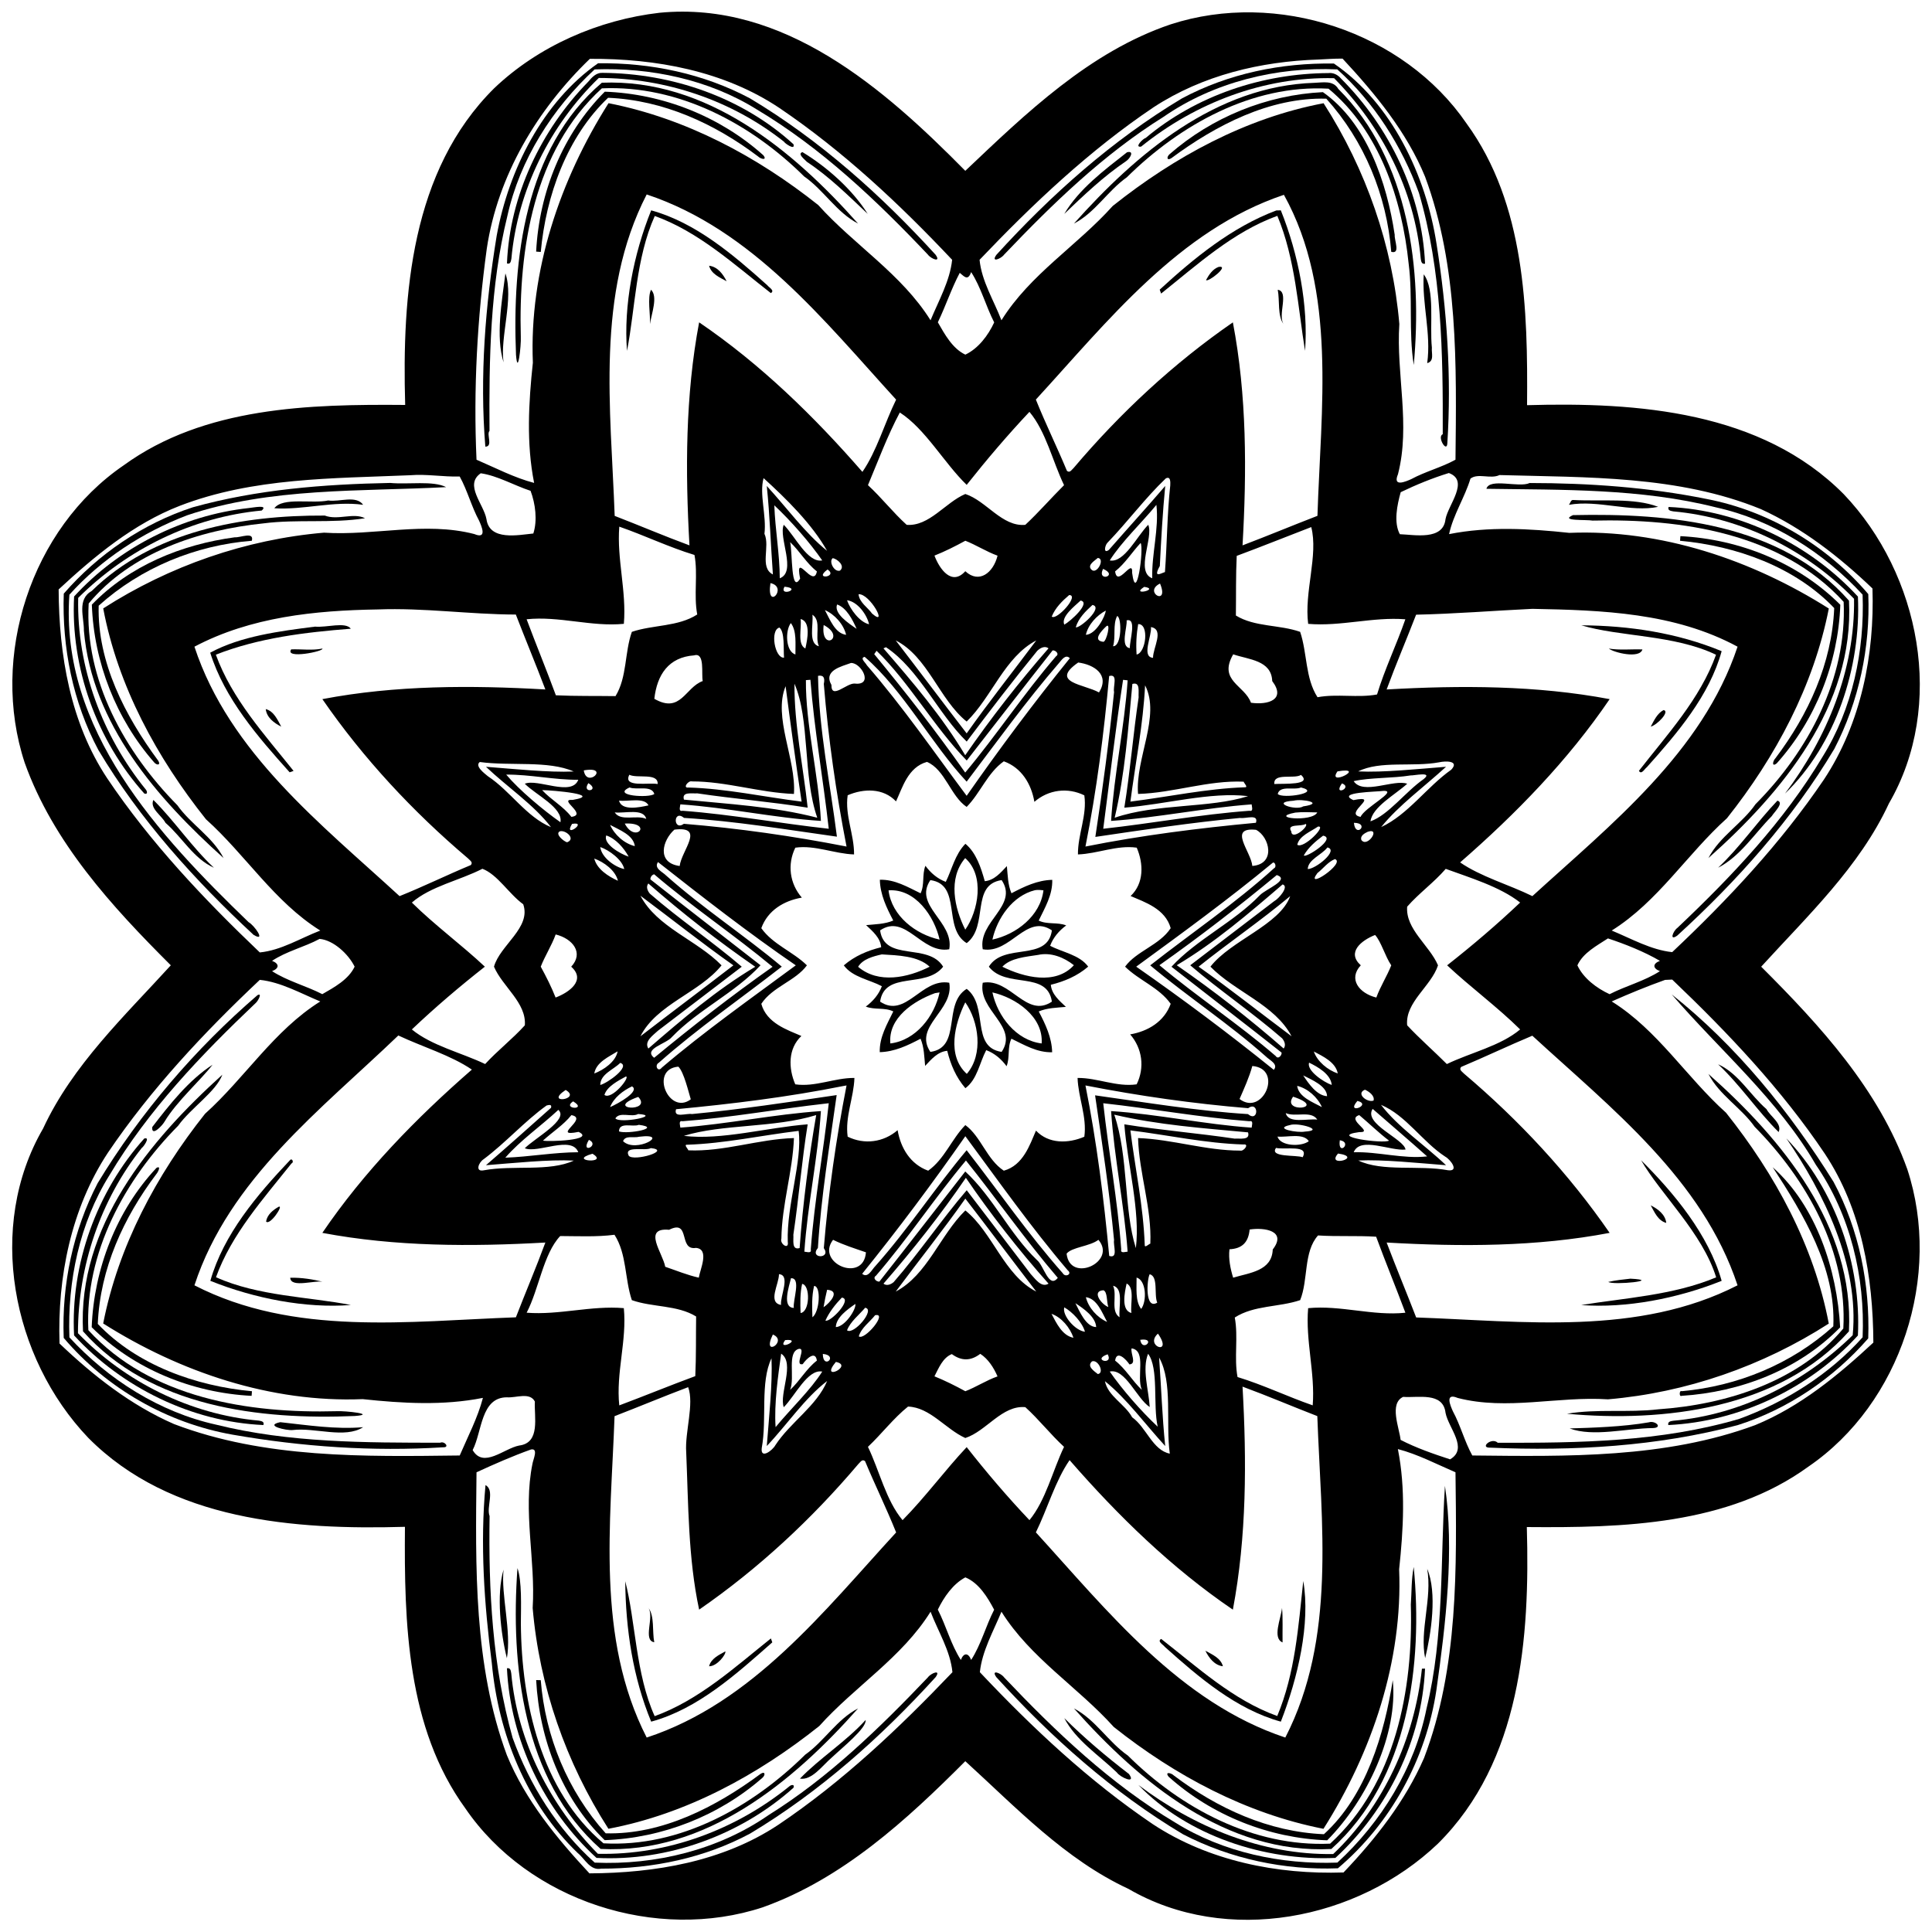 <?xml version="1.0" encoding="UTF-8" ?>
<!DOCTYPE svg PUBLIC "-//W3C//DTD SVG 1.1//EN" "http://www.w3.org/Graphics/SVG/1.1/DTD/svg11.dtd">
<svg width="995pt" height="995pt" viewBox="0 0 995 995" version="1.1" xmlns="http://www.w3.org/2000/svg">
<path fill="#000000" opacity="1.00" d=" M 339.70 6.57 C 403.71 0.40 455.33 45.58 497.14 87.98 C 528.26 58.46 561.10 26.68 602.85 12.56 C 657.44 -5.20 722.85 16.16 755.34 63.67 C 785.50 105.18 786.87 159.26 786.45 208.67 C 843.36 207.04 907.10 211.72 949.52 254.48 C 988.94 295.78 1002.14 363.36 972.80 413.81 C 957.67 446.49 930.65 471.91 907.03 497.86 C 937.41 528.16 967.63 561.15 982.28 602.17 C 1000.30 656.93 979.07 722.71 931.33 755.34 C 889.82 785.50 835.74 786.87 786.33 786.45 C 787.96 843.36 783.28 907.10 740.52 949.52 C 699.22 988.94 631.64 1002.14 581.19 972.80 C 548.51 957.67 523.09 930.65 497.14 907.03 C 466.84 937.41 433.85 967.63 392.83 982.28 C 338.07 1000.30 272.29 979.07 239.66 931.33 C 209.50 889.82 208.13 835.74 208.55 786.33 C 151.64 787.96 87.90 783.28 45.48 740.52 C 6.06 699.22 -7.14 631.64 22.20 581.19 C 37.33 548.51 64.35 523.09 87.97 497.14 C 57.59 466.84 27.37 433.85 12.72 392.83 C -5.30 338.07 15.93 272.29 63.67 239.66 C 105.18 209.50 159.26 208.13 208.67 208.55 C 207.04 151.64 211.72 87.90 254.48 45.48 C 277.40 23.63 308.36 10.19 339.70 6.57 M 303.78 30.30 C 276.73 56.37 256.35 90.35 250.71 127.98 C 245.78 163.95 243.77 200.53 245.41 236.76 C 255.03 240.89 264.84 246.04 275.08 248.71 C 271.02 228.29 272.24 207.37 274.43 186.80 C 272.51 139.62 288.35 92.69 313.40 53.14 C 353.25 60.97 389.78 80.49 421.40 105.60 C 439.90 126.17 464.32 141.09 479.24 164.95 C 483.42 154.83 489.23 144.66 490.36 133.80 C 463.29 105.08 434.18 77.80 401.40 55.61 C 372.75 36.47 337.75 30.13 303.78 30.30 M 679.02 30.66 C 649.26 31.61 619.32 38.77 594.19 55.19 C 561.11 77.40 531.91 105.04 504.49 133.80 C 505.55 144.80 511.83 154.70 515.75 164.95 C 530.52 141.26 554.76 126.49 573.07 106.07 C 604.81 80.80 641.53 60.75 681.66 53.16 C 703.52 87.21 717.22 126.51 720.67 166.86 C 718.98 192.66 726.52 218.79 719.97 244.24 C 717.06 251.11 724.09 247.96 726.78 246.77 C 734.09 242.81 742.44 240.72 749.59 236.75 C 750.10 188.11 751.12 137.41 733.95 91.06 C 724.46 67.94 708.28 48.30 691.44 30.20 C 687.29 30.12 683.16 30.49 679.02 30.66 M 333.05 100.14 C 306.68 151.37 314.59 210.45 316.57 265.69 C 329.42 270.66 342.13 276.09 355.08 280.87 C 352.92 242.70 352.93 203.74 360.06 166.01 C 391.57 187.43 419.18 214.34 444.15 243.02 C 451.52 232.37 455.59 217.87 461.51 205.81 C 424.68 165.46 387.50 118.24 333.05 100.14 M 661.23 100.33 C 607.06 118.53 570.25 165.74 533.48 205.78 C 538.45 218.17 544.35 230.16 549.48 242.48 C 550.97 243.78 551.92 241.90 552.95 241.00 C 576.92 212.69 604.43 187.08 634.94 166.02 C 642.16 203.72 642.10 242.70 639.92 280.87 C 652.85 275.96 665.61 270.64 678.50 265.66 C 680.23 210.73 688.67 149.75 661.23 100.33 M 494.28 140.52 C 489.94 148.72 487.04 157.63 483.00 165.99 C 486.47 172.03 490.49 179.50 497.16 182.64 C 503.85 179.50 508.95 172.69 512.02 166.04 C 507.70 157.60 505.26 148.00 500.15 140.12 C 498.42 145.20 496.24 141.97 494.28 140.52 M 463.41 212.44 C 457.01 224.48 452.27 237.33 447.01 249.86 C 454.01 256.29 459.93 263.96 466.95 270.30 C 478.59 271.18 486.82 258.81 497.15 254.41 C 507.98 257.93 516.10 271.41 528.04 270.30 C 534.95 263.85 541.28 256.55 548.00 249.86 C 542.05 237.51 538.71 222.28 530.17 212.11 C 518.89 224.08 508.08 236.81 497.85 249.71 C 486.25 238.50 476.58 220.88 463.41 212.44 M 247.59 243.74 C 238.95 249.66 249.13 259.64 250.53 267.35 C 252.09 278.71 266.99 275.51 274.67 274.76 C 276.85 268.02 275.74 259.39 273.25 252.78 C 264.71 249.98 256.27 245.00 247.59 243.74 M 746.17 243.61 C 737.68 246.23 729.29 249.67 721.38 253.48 C 719.54 260.01 717.66 269.08 720.93 275.12 C 728.50 275.39 743.28 278.47 744.45 267.36 C 745.84 259.96 756.91 247.56 746.17 243.61 M 211.22 244.75 C 171.40 246.44 130.28 245.94 92.53 260.52 C 68.74 269.77 48.69 286.41 30.20 303.56 C 30.37 337.36 36.21 372.18 55.19 400.81 C 77.40 433.89 105.04 463.09 133.80 490.51 C 144.80 489.45 154.70 483.17 164.95 479.25 C 141.26 464.48 126.49 440.24 106.07 421.93 C 80.80 390.19 60.75 353.47 53.16 313.34 C 87.21 291.48 126.51 277.78 166.86 274.33 C 192.66 276.02 218.79 268.47 244.24 275.03 C 251.11 277.93 247.96 270.91 246.77 268.22 C 242.81 260.90 240.72 252.56 236.75 245.41 C 228.23 245.65 219.76 244.05 211.22 244.75 M 772.25 244.66 C 767.62 246.88 761.22 243.49 757.30 246.49 C 754.34 256.28 748.43 265.08 746.29 275.08 C 766.71 271.02 787.63 272.24 808.20 274.43 C 855.38 272.51 902.31 288.35 941.86 313.40 C 934.03 353.25 914.51 389.78 889.40 421.40 C 868.83 439.90 853.91 464.32 830.05 479.24 C 840.17 483.42 850.34 489.23 861.20 490.36 C 889.92 463.29 917.20 434.18 939.39 401.40 C 958.43 372.58 965.47 337.08 964.34 303.07 C 947.32 286.79 928.39 272.00 906.82 262.18 C 864.25 244.80 817.37 245.94 772.25 244.66 M 393.25 246.24 C 390.96 254.47 394.84 265.60 393.70 274.92 C 396.75 281.47 390.98 292.25 398.05 295.86 C 396.94 280.66 396.47 265.45 394.90 250.28 C 405.09 261.35 414.72 274.66 425.95 283.68 C 418.24 269.92 404.73 256.67 393.25 246.24 M 600.38 246.40 C 589.67 256.61 580.69 268.81 570.35 279.52 C 569.03 280.83 568.10 285.46 571.10 283.19 C 580.71 272.19 590.64 261.29 600.10 250.28 C 598.77 264.01 598.01 277.75 597.32 291.50 C 593.70 298.07 597.92 295.19 599.96 294.62 C 601.07 279.76 601.07 264.85 602.69 250.02 C 602.76 248.36 602.95 245.05 600.38 246.40 M 398.78 260.24 C 399.22 272.80 401.54 285.24 401.59 297.82 C 410.45 294.46 400.82 276.84 403.64 270.27 C 409.42 276.03 415.97 290.04 423.46 288.63 C 417.08 279.40 407.39 268.32 398.78 260.24 M 595.56 260.01 C 587.80 269.47 577.56 279.07 571.54 288.63 C 579.02 290.04 585.58 276.03 591.36 270.27 C 594.18 276.84 584.55 294.46 593.41 297.82 C 593.07 285.18 596.96 272.34 595.56 260.01 M 318.94 271.23 C 317.62 287.97 322.73 304.48 321.29 321.28 C 304.50 322.91 287.98 317.16 271.21 318.93 C 276.11 332.02 281.46 345.01 286.28 358.08 C 296.48 358.57 306.83 358.36 317.00 358.51 C 322.99 348.75 321.63 336.09 325.41 325.41 C 336.41 321.69 349.13 322.86 359.08 316.47 C 357.19 306.36 359.53 295.73 357.66 285.81 C 344.46 281.80 331.97 275.75 318.94 271.23 M 675.31 271.45 C 662.51 276.36 649.73 281.53 636.92 286.28 C 636.42 296.48 636.63 306.83 636.49 317.00 C 646.24 322.99 658.90 321.63 669.59 325.41 C 673.30 336.41 672.14 349.13 678.53 359.08 C 688.64 357.19 699.27 359.53 709.19 357.66 C 713.20 344.46 719.25 331.97 723.77 318.94 C 707.03 317.62 690.51 322.73 673.72 321.29 C 671.59 304.95 679.04 285.90 675.31 271.45 M 497.16 278.49 C 491.99 281.31 486.74 283.97 481.26 286.14 C 483.91 293.21 490.23 301.92 497.14 294.18 C 504.23 300.78 511.55 295.02 513.75 286.18 C 508.01 284.11 502.73 280.66 497.16 278.49 M 406.93 279.20 C 408.19 284.61 407.22 306.22 412.07 297.99 C 409.08 283.15 419.00 303.55 420.70 294.27 C 415.26 290.04 411.88 283.84 406.93 279.20 M 587.43 279.64 C 582.97 284.40 579.49 290.15 574.30 294.27 C 575.47 302.97 583.57 286.87 583.05 295.01 C 585.27 311.69 589.20 282.31 587.43 279.64 M 428.90 287.44 C 426.69 288.97 429.52 294.81 432.60 293.88 C 435.49 291.45 431.20 287.86 428.90 287.44 M 565.38 287.34 C 563.83 288.79 559.88 290.88 561.99 293.26 C 564.74 296.39 569.38 287.68 565.38 287.34 M 426.20 293.29 C 418.55 298.91 431.98 297.23 426.20 293.29 M 568.08 292.98 C 564.74 299.99 576.34 296.54 568.08 292.98 M 396.79 300.31 C 394.53 315.19 406.20 302.33 396.79 300.31 M 597.43 300.53 C 588.46 304.94 602.45 312.60 597.43 300.53 M 404.02 302.16 C 401.00 307.62 413.47 303.07 404.02 302.16 M 589.30 302.24 C 581.74 307.08 597.77 303.51 589.30 302.24 M 442.16 306.04 C 442.62 310.34 446.80 312.73 449.15 316.01 C 457.66 323.40 447.93 305.48 442.16 306.04 M 550.64 306.45 C 547.03 309.52 543.45 313.07 541.66 317.54 C 544.16 319.73 556.10 306.51 550.64 306.45 M 436.23 309.14 C 437.83 313.79 442.80 320.48 447.57 321.50 C 446.56 316.66 441.64 309.79 436.23 309.14 M 556.52 309.29 C 553.36 312.26 546.29 317.62 548.12 321.70 C 551.29 320.00 562.00 310.31 556.52 309.29 M 431.12 311.31 C 429.26 315.94 437.20 321.14 441.16 323.85 C 439.18 319.27 435.93 312.96 431.12 311.31 M 562.63 311.56 C 559.10 314.79 555.42 318.34 554.03 323.06 C 556.09 323.76 568.55 312.74 562.63 311.56 M 194.51 313.87 C 162.29 314.38 129.14 317.71 100.14 333.05 C 118.06 387.61 165.59 424.59 205.78 461.52 C 218.17 456.55 230.16 450.65 242.48 445.52 C 243.78 444.01 241.90 443.07 241.00 442.05 C 212.69 418.08 187.08 390.57 166.02 360.06 C 203.72 352.84 242.70 352.90 280.87 355.08 C 275.96 342.15 270.64 329.39 265.66 316.50 C 241.89 316.44 218.29 312.95 194.51 313.87 M 789.17 313.56 C 769.18 314.51 749.32 316.14 729.31 316.57 C 724.34 329.42 718.90 342.13 714.13 355.08 C 752.30 352.92 791.26 352.93 828.99 360.06 C 807.57 391.57 780.66 419.18 751.98 444.15 C 762.63 451.52 777.13 455.59 789.19 461.51 C 829.54 424.68 876.76 387.50 894.86 333.05 C 862.38 315.50 825.12 314.24 789.17 313.56 M 424.83 314.20 C 427.39 318.92 430.02 326.22 435.77 326.94 C 434.45 321.52 429.92 316.43 424.83 314.20 M 569.48 314.46 C 564.82 316.97 560.41 321.68 559.23 326.94 C 564.58 326.66 569.33 317.12 569.48 314.46 M 418.40 316.59 C 419.00 321.77 416.14 331.49 421.75 332.82 C 419.49 327.94 423.26 319.71 418.40 316.59 M 575.34 317.26 C 573.03 321.58 574.70 327.89 573.25 332.82 C 577.86 332.90 577.74 317.78 575.34 317.26 M 412.31 318.79 C 412.99 323.34 410.42 331.79 414.77 333.99 C 415.81 329.33 417.73 320.16 412.31 318.79 M 580.22 319.51 C 580.64 322.92 576.78 333.18 581.90 333.79 C 581.64 330.16 585.66 318.06 580.22 319.51 M 407.29 320.88 C 404.26 324.85 404.63 335.61 409.65 337.05 C 409.58 331.73 410.41 324.97 407.29 320.88 M 586.17 321.42 C 585.27 326.57 584.99 331.87 585.36 337.09 C 590.20 336.23 591.99 321.19 586.17 321.42 M 424.20 321.88 C 422.46 335.97 436.21 328.29 424.20 321.88 M 569.61 322.67 C 567.32 324.88 562.40 329.92 568.28 330.54 C 569.87 330.35 572.35 320.03 569.61 322.67 M 401.42 323.20 C 396.43 324.46 399.02 339.12 403.78 338.70 C 403.41 333.86 404.23 325.57 401.42 323.20 M 592.76 322.95 C 593.26 327.52 587.72 338.34 593.82 338.79 C 593.77 333.64 599.79 324.18 592.76 322.95 M 461.31 329.83 C 473.34 345.45 485.78 362.08 497.84 377.70 C 509.30 361.44 521.97 345.55 533.69 329.83 C 517.38 338.41 510.91 358.84 497.84 371.61 C 483.77 360.32 477.86 338.19 461.31 329.83 M 456.29 333.32 C 455.97 333.47 455.32 333.76 454.99 333.91 C 470.11 351.38 485.24 369.07 497.10 388.96 C 510.35 369.80 524.69 351.42 540.00 333.90 C 538.08 332.41 535.71 333.73 534.22 335.16 C 521.76 350.41 509.50 366.45 497.86 381.92 C 483.14 367.64 473.43 344.78 456.29 333.32 M 451.44 335.16 C 451.14 335.59 450.53 336.45 450.23 336.89 C 466.56 356.69 482.31 376.92 497.09 397.88 C 513.36 378.44 527.30 357.21 543.88 337.98 C 545.73 336.83 543.67 334.80 542.11 334.96 C 527.25 353.77 512.66 372.77 497.88 391.68 C 481.15 374.58 468.09 351.14 451.44 335.16 M 357.50 337.52 C 344.34 338.45 338.37 347.49 336.99 359.89 C 350.64 367.75 352.85 353.98 361.92 350.74 C 361.09 347.23 363.21 335.82 357.50 337.52 M 635.11 336.99 C 627.25 350.64 641.01 352.85 644.26 361.92 C 653.07 363.17 662.44 360.33 655.21 350.76 C 654.79 340.00 643.15 339.74 635.11 336.99 M 445.31 338.28 C 442.66 338.93 445.79 341.26 446.41 342.58 C 464.93 363.90 481.19 387.54 497.84 409.84 C 514.73 385.62 532.42 361.96 550.98 338.98 C 548.76 336.74 546.83 339.82 545.43 341.42 C 528.54 360.99 513.40 382.03 497.84 402.56 C 479.61 383.07 465.42 355.70 445.31 338.28 M 438.26 341.44 C 433.30 343.28 423.93 345.27 428.20 352.76 C 428.06 360.47 436.00 351.77 440.14 352.04 C 450.13 353.22 443.58 341.24 438.26 341.44 M 555.29 341.20 C 540.35 351.60 558.41 352.33 566.00 356.62 C 571.71 347.42 563.39 342.25 555.29 341.20 M 421.29 348.07 C 421.74 375.89 427.55 403.34 431.02 430.89 C 404.84 427.23 378.68 422.87 352.30 421.23 C 346.64 416.59 346.59 428.27 352.21 424.27 C 380.33 426.58 408.33 430.57 435.98 435.98 C 430.57 408.34 426.60 380.33 424.27 352.23 C 424.99 348.94 424.00 347.55 421.29 348.07 M 571.23 348.16 C 568.54 377.60 564.80 407.01 559.02 435.98 C 587.98 430.18 617.39 426.50 646.82 423.74 C 648.29 418.96 641.53 421.77 638.63 421.25 C 613.68 423.63 588.90 427.36 564.11 431.02 C 567.92 406.22 571.18 381.37 573.76 356.42 C 573.09 353.64 576.03 346.84 571.23 348.16 M 415.05 350.27 C 414.85 373.21 421.57 398.67 422.78 422.78 C 398.54 421.20 374.63 415.90 350.38 414.25 C 350.28 415.62 349.27 418.08 351.63 417.56 C 376.85 419.46 401.69 424.07 426.82 426.82 C 423.95 401.19 419.36 375.84 417.37 350.10 C 416.79 350.14 415.63 350.23 415.05 350.27 M 578.39 350.12 C 574.66 374.19 571.53 401.42 568.18 426.82 C 593.31 424.07 618.14 419.41 643.37 417.56 C 645.70 418.06 644.70 415.62 644.61 414.26 C 620.40 416.04 596.45 421.12 572.22 422.78 C 573.79 398.54 579.10 374.63 580.75 350.38 C 580.16 350.31 578.98 350.18 578.39 350.12 M 409.16 352.13 C 409.00 373.37 413.67 394.72 415.96 415.96 C 397.06 412.91 378.02 411.41 359.13 408.59 C 356.36 408.80 350.98 407.57 352.24 411.82 C 375.17 414.10 398.45 415.30 420.90 421.14 C 413.39 399.64 417.20 370.59 409.16 352.13 M 583.18 352.24 C 581.02 375.27 579.40 398.51 574.07 421.15 C 595.71 413.70 622.86 416.36 642.79 410.02 C 623.45 407.68 599.84 414.34 579.04 415.96 C 582.09 397.06 583.59 378.02 586.41 359.13 C 586.18 356.36 587.41 350.98 583.18 352.24 M 404.60 353.39 C 398.00 369.33 410.08 390.88 408.89 408.89 C 391.16 408.23 374.03 402.42 356.30 402.43 C 354.46 401.86 351.37 406.02 354.60 405.58 C 374.21 406.16 393.43 410.44 412.84 412.84 C 409.89 393.24 406.90 371.22 404.60 353.39 M 589.73 352.95 C 588.74 373.07 584.77 392.89 582.16 412.84 C 601.82 410.38 621.29 406.14 641.15 405.45 C 642.97 405.55 640.68 403.34 640.49 402.57 C 622.14 401.78 604.44 408.34 586.11 408.89 C 584.58 390.74 597.89 368.78 589.73 352.95 M 247.09 392.44 C 244.40 394.54 249.35 398.16 251.25 399.76 C 262.81 407.36 271.10 420.76 283.77 425.99 C 274.89 414.39 261.15 405.25 250.28 394.90 C 265.06 396.04 282.48 397.90 295.46 397.33 C 282.37 391.53 262.81 394.62 247.09 392.44 M 477.39 392.39 C 467.56 395.12 464.76 405.73 461.46 412.72 C 454.91 405.78 444.83 406.01 436.56 409.57 C 435.05 419.86 439.94 429.78 439.85 440.04 C 429.69 439.70 419.81 435.13 409.60 436.56 C 405.37 445.19 406.69 455.05 412.95 462.28 C 403.76 463.86 395.40 468.83 392.08 478.02 C 398.05 486.44 408.38 490.08 415.57 497.16 C 409.75 505.16 397.83 508.21 392.08 516.98 C 394.85 526.96 405.38 530.35 412.72 533.54 C 405.78 540.09 406.01 550.16 409.57 558.44 C 419.86 559.94 429.78 555.06 440.04 555.15 C 439.70 565.30 435.13 575.18 436.56 585.40 C 445.19 589.63 455.05 588.30 462.28 582.05 C 463.86 591.24 468.83 599.59 478.02 602.92 C 486.44 596.95 490.08 586.61 497.16 579.43 C 505.16 585.24 508.21 597.17 516.98 602.92 C 526.96 600.15 530.35 589.62 533.54 582.28 C 540.09 589.22 550.16 588.98 558.44 585.43 C 559.87 575.20 555.30 565.31 554.96 555.15 C 565.20 555.05 575.12 559.94 585.39 558.44 C 589.63 549.81 588.30 539.94 582.05 532.72 C 591.24 531.13 599.59 526.16 602.92 516.98 C 596.95 508.56 586.61 504.92 579.43 497.84 C 585.24 489.83 597.17 486.79 602.92 478.02 C 600.15 468.03 589.62 464.64 582.28 461.46 C 589.22 454.91 588.98 444.83 585.43 436.56 C 575.20 435.12 565.31 439.69 555.15 440.04 C 555.05 429.79 559.94 419.88 558.44 409.61 C 549.81 405.37 539.94 406.69 532.72 412.95 C 531.13 403.76 526.16 395.40 516.98 392.08 C 508.56 398.05 504.92 408.38 497.84 415.57 C 489.64 410.12 486.69 396.27 477.39 392.39 M 741.23 392.58 C 727.58 395.14 710.75 391.59 699.47 397.28 C 712.41 397.92 729.92 396.04 744.72 394.90 C 733.65 405.09 720.34 414.72 711.32 425.95 C 725.08 419.59 734.85 405.26 747.41 396.40 C 751.80 391.71 744.41 391.85 741.23 392.58 M 300.65 396.76 C 302.12 406.39 314.67 394.30 300.65 396.76 M 688.81 397.27 C 683.05 405.58 704.56 394.61 688.81 397.27 M 260.70 398.93 C 267.27 406.76 279.80 417.28 288.63 423.46 C 290.04 415.97 276.03 409.42 270.27 403.64 C 276.84 400.82 294.46 410.45 297.82 401.59 C 285.39 401.69 273.14 398.84 260.70 398.93 M 324.12 399.01 C 320.62 405.76 333.98 402.88 338.70 403.78 C 339.05 397.80 328.07 401.06 324.12 399.01 M 670.02 399.09 C 666.56 401.35 655.65 397.83 656.30 403.78 C 660.99 403.47 676.09 404.50 670.02 399.09 M 726.50 399.35 C 717.31 400.86 705.32 400.42 697.15 402.30 C 701.95 409.61 717.91 401.16 724.73 403.64 C 718.48 409.32 706.80 415.55 705.81 422.99 C 714.98 419.81 723.91 407.69 733.16 401.27 C 738.38 397.11 727.83 399.54 726.50 399.35 M 303.02 403.32 C 299.19 408.94 309.42 407.33 303.02 403.32 M 691.13 403.45 C 686.19 410.31 696.99 405.69 691.13 403.45 M 324.24 405.55 C 314.60 409.86 334.66 411.12 336.99 408.87 C 335.52 404.25 327.83 407.02 324.24 405.55 M 670.02 405.55 C 666.71 407.12 659.18 404.29 658.04 408.88 C 660.32 411.59 681.09 408.25 670.02 405.55 M 279.20 406.92 C 283.77 411.91 290.07 415.23 294.27 420.70 C 302.97 419.52 286.87 411.42 295.01 411.95 C 310.69 409.25 284.88 406.99 279.20 406.92 M 712.52 407.31 C 708.94 407.84 687.87 407.93 697.01 412.07 C 711.84 409.08 691.45 419.00 700.73 420.70 C 702.63 415.97 720.28 407.10 712.52 407.31 M 318.79 412.31 C 320.16 417.73 329.33 415.81 333.99 414.77 C 331.79 410.42 323.34 412.99 318.79 412.31 M 666.16 412.38 C 653.85 413.13 667.43 417.75 671.19 415.29 C 682.50 413.63 670.76 411.22 666.16 412.38 M 316.59 418.40 C 319.71 423.26 327.94 419.49 332.82 421.75 C 331.49 416.14 321.77 419.00 316.59 418.40 M 667.13 418.49 C 652.72 421.22 675.84 423.61 678.41 418.40 C 674.65 418.32 670.87 418.10 667.13 418.49 M 294.61 424.31 C 289.79 432.21 303.26 422.78 294.61 424.31 M 321.76 424.14 C 327.33 434.84 336.66 423.39 321.76 424.14 M 672.33 424.33 C 670.68 425.84 662.32 424.01 665.02 428.17 C 665.27 433.32 674.75 425.08 672.33 424.33 M 697.28 423.76 C 698.03 432.11 705.78 423.82 697.28 423.76 M 314.20 424.83 C 316.43 429.92 321.52 434.45 326.94 435.77 C 326.22 430.02 318.92 427.39 314.20 424.83 M 678.77 425.70 C 675.01 428.32 669.21 430.40 668.10 435.03 C 671.17 437.51 683.59 425.01 678.77 425.70 M 347.33 427.27 C 341.18 432.71 337.97 444.39 350.04 446.00 C 350.92 438.07 363.45 425.29 347.33 427.27 M 646.87 427.36 C 632.20 425.86 644.29 438.48 644.96 445.97 C 657.21 445.01 653.91 431.00 646.87 427.36 M 288.34 428.13 C 285.67 429.45 290.15 433.21 292.03 433.79 C 296.70 432.10 291.45 427.33 288.34 428.13 M 704.44 428.36 C 702.80 429.13 700.39 430.40 701.12 432.60 C 704.18 436.86 711.33 426.09 704.44 428.36 M 312.22 430.26 C 310.52 434.57 319.27 439.72 323.77 441.19 C 321.29 436.66 317.03 431.82 312.22 430.26 M 681.41 430.38 C 677.64 433.21 673.85 436.36 671.49 440.52 C 672.11 442.27 688.61 431.73 681.41 430.38 M 309.14 436.23 C 309.79 441.64 316.66 446.56 321.50 447.57 C 320.48 442.80 313.79 437.83 309.14 436.23 M 683.64 436.44 C 680.70 440.32 673.70 442.60 673.50 447.57 C 677.62 447.60 689.66 437.84 683.64 436.44 M 306.05 442.17 C 307.42 447.63 313.28 451.37 318.24 453.61 C 316.99 448.30 311.03 443.94 306.05 442.17 M 687.50 442.44 C 683.90 443.87 681.49 447.30 678.47 449.65 C 671.52 458.94 693.30 444.44 687.50 442.44 M 338.87 443.97 C 336.64 447.20 341.19 448.98 343.07 450.91 C 361.95 467.70 383.60 481.89 402.63 497.83 C 381.54 514.27 359.37 529.54 339.29 547.33 C 336.91 548.61 338.83 552.46 340.83 549.85 C 362.86 531.08 386.88 514.13 409.84 497.16 C 385.44 480.43 362.11 462.26 338.87 443.97 M 655.40 444.39 C 632.75 463.12 608.60 480.72 585.16 497.84 C 609.38 514.73 633.04 532.42 656.02 550.98 C 658.54 547.99 653.71 545.95 651.92 544.08 C 633.04 527.30 611.40 513.11 592.37 497.17 C 613.58 480.52 636.13 465.29 656.18 447.13 C 657.61 446.55 656.57 443.48 655.40 444.39 M 248.45 447.43 C 236.64 453.48 221.81 456.42 212.11 464.83 C 223.86 476.44 237.99 486.82 249.71 497.85 C 236.74 508.04 224.06 518.84 212.11 530.18 C 222.35 538.58 237.48 542.08 249.86 547.99 C 256.29 540.99 263.96 535.07 270.30 528.05 C 271.18 516.40 258.81 508.17 254.41 497.85 C 257.46 486.79 273.68 477.78 269.47 465.71 C 262.09 460.38 256.29 450.42 248.45 447.43 M 744.57 447.47 C 738.49 454.51 730.78 460.01 724.70 466.95 C 723.81 478.59 736.18 486.82 740.59 497.15 C 737.07 507.98 723.58 516.10 724.70 528.04 C 731.14 534.95 738.44 541.28 745.14 548.00 C 757.49 542.05 772.72 538.71 782.89 530.17 C 771.14 518.55 757.01 508.17 745.29 497.15 C 758.26 486.96 770.94 476.16 782.89 464.82 C 772.52 456.65 756.82 451.96 744.57 447.47 M 336.89 450.26 C 335.71 450.60 334.95 451.67 334.96 452.89 C 353.77 467.75 372.77 482.33 391.68 497.12 C 378.53 511.35 359.71 519.89 346.06 534.05 C 343.19 537.64 331.05 540.15 336.89 544.77 C 356.69 528.44 376.92 512.69 397.88 497.91 C 378.04 481.40 356.51 467.07 336.89 450.26 M 657.56 450.65 C 637.97 466.89 617.87 482.42 597.12 497.09 C 616.56 513.36 637.79 527.30 657.02 543.88 C 658.16 545.73 660.19 543.67 660.04 542.11 C 641.23 527.25 622.23 512.66 603.32 497.88 C 616.47 483.65 635.29 475.11 648.94 460.95 C 652.03 457.83 664.62 453.04 657.56 450.65 M 333.90 455.00 C 332.58 456.68 333.47 458.79 334.69 460.24 C 349.80 473.40 367.31 485.24 382.02 497.87 C 367.66 508.85 353.26 519.85 338.84 530.84 C 336.52 533.07 331.56 536.27 333.91 540.01 C 351.38 524.89 369.07 509.76 388.96 497.90 C 369.80 484.65 351.42 470.31 333.90 455.00 M 660.56 455.48 C 643.21 470.38 625.74 485.39 606.04 497.10 C 625.20 510.35 643.57 524.69 661.10 540.00 C 662.41 538.31 661.52 536.20 660.31 534.76 C 645.20 521.60 627.69 509.76 612.98 497.13 C 627.33 486.15 641.74 475.14 656.16 464.16 C 658.59 462.88 664.08 456.49 660.56 455.48 M 329.83 461.31 C 338.41 477.62 358.84 484.09 371.61 497.16 C 360.32 511.23 338.19 517.14 329.83 533.69 C 345.45 521.66 362.08 509.21 377.70 497.16 C 361.44 485.70 345.55 473.02 329.83 461.31 M 664.46 461.52 C 649.41 474.10 632.55 485.65 617.30 497.84 C 633.56 509.30 649.44 521.97 665.17 533.69 C 656.59 517.38 636.16 510.91 623.39 497.84 C 633.94 484.26 659.19 476.32 664.46 461.52 M 286.18 481.25 C 284.11 486.99 280.66 492.27 278.49 497.84 C 281.31 503.01 283.97 508.26 286.14 513.74 C 293.21 511.09 301.92 504.76 294.18 497.86 C 300.78 490.77 295.02 483.44 286.18 481.25 M 708.19 481.52 C 701.17 484.28 693.36 490.46 700.82 497.14 C 694.22 504.23 699.97 511.55 708.82 513.75 C 710.89 508.01 714.34 502.73 716.51 497.16 C 713.29 492.39 711.37 485.07 708.19 481.52 M 164.60 483.54 C 156.70 487.80 147.50 489.88 140.12 494.85 C 143.91 496.29 143.91 498.70 140.12 500.15 C 147.99 505.25 157.57 507.69 165.99 512.00 C 172.03 508.53 179.50 504.51 182.64 497.84 C 179.42 491.29 171.64 484.14 164.60 483.54 M 828.11 483.29 C 822.46 487.00 815.30 490.69 812.37 497.16 C 815.49 503.85 822.31 508.95 828.96 512.02 C 837.40 507.70 847.00 505.26 854.88 500.15 C 851.08 498.70 851.08 496.29 854.88 494.85 C 846.68 490.06 836.97 486.22 828.11 483.29 M 133.80 504.64 C 105.08 531.71 77.80 560.82 55.61 593.60 C 36.57 622.42 29.53 657.92 30.66 691.93 C 48.06 708.52 67.41 723.72 89.61 733.40 C 136.32 751.21 187.63 750.18 236.76 749.59 C 240.89 739.97 246.04 730.16 248.71 719.92 C 228.29 723.98 207.37 722.76 186.80 720.57 C 139.62 722.49 92.69 706.65 53.14 681.60 C 60.97 641.75 80.49 605.22 105.60 573.60 C 126.17 555.10 141.09 530.68 164.95 515.76 C 154.83 511.58 144.66 505.77 133.80 504.64 M 857.53 504.66 C 848.24 507.97 839.05 511.76 830.05 515.75 C 853.74 530.52 868.51 554.76 888.93 573.07 C 914.20 604.81 934.25 641.53 941.84 681.66 C 907.79 703.52 868.49 717.22 828.14 720.67 C 802.34 718.98 776.21 726.52 750.76 719.97 C 743.88 717.06 747.04 724.09 748.23 726.78 C 752.19 734.09 754.28 742.44 758.25 749.59 C 806.89 750.10 857.59 751.12 903.94 733.95 C 927.06 724.46 946.70 708.28 964.80 691.44 C 964.63 657.64 958.79 622.82 939.81 594.19 C 917.60 561.11 889.96 531.91 861.20 504.49 L 857.53 504.66 M 205.14 533.28 C 165.28 571.52 118.05 607.26 100.14 661.95 C 151.37 688.32 210.45 680.41 265.69 678.43 C 270.66 665.58 276.09 652.87 280.87 639.92 C 242.70 642.07 203.74 642.07 166.01 634.94 C 187.43 603.43 214.34 575.82 243.02 550.85 C 232.13 543.44 217.49 539.12 205.14 533.28 M 789.16 533.40 C 776.85 538.55 764.81 544.31 752.52 549.48 C 751.21 550.97 753.09 551.92 754.00 552.95 C 782.31 576.92 807.92 604.43 828.98 634.94 C 791.28 642.16 752.30 642.10 714.13 639.92 C 719.04 652.85 724.36 665.61 729.34 678.50 C 784.57 680.45 843.63 688.14 894.86 661.95 C 876.79 607.31 829.89 570.84 789.16 533.40 M 318.08 541.45 C 313.66 544.20 307.00 547.06 306.06 552.86 C 310.93 551.00 317.13 546.78 318.08 541.45 M 676.64 541.53 C 678.38 546.69 683.86 551.14 688.96 552.84 C 687.89 547.01 681.27 544.02 676.64 541.53 M 319.43 547.40 C 315.92 550.92 309.20 553.15 309.14 558.77 C 312.87 557.85 325.02 549.10 319.43 547.40 M 674.19 547.27 C 672.80 551.34 681.65 557.31 685.86 558.77 C 685.40 553.23 678.60 549.40 674.19 547.27 M 349.36 549.34 C 334.33 550.59 344.45 574.67 355.76 566.16 C 354.62 562.49 352.23 552.13 349.36 549.34 M 644.96 549.00 C 643.34 554.90 640.80 560.42 638.38 566.00 C 650.45 575.17 661.11 550.35 644.96 549.00 M 322.36 554.40 C 318.50 556.50 312.53 559.56 311.29 563.91 C 315.10 566.66 324.71 554.63 322.36 554.40 M 671.15 553.84 C 673.99 558.15 678.18 564.22 683.45 564.55 C 683.38 559.26 675.29 555.97 671.15 553.84 M 325.47 559.49 C 320.90 561.68 316.10 565.28 314.20 570.17 C 318.45 568.34 329.79 561.94 325.47 559.49 M 434.31 559.31 C 405.91 565.00 377.04 568.54 348.18 571.26 C 346.70 576.03 353.46 573.22 356.37 573.75 C 381.32 571.37 406.10 567.63 430.89 563.98 C 427.23 590.15 422.87 616.32 421.23 642.70 C 416.59 648.34 428.27 648.41 424.27 642.79 C 426.58 614.67 430.57 586.66 435.98 559.02 C 435.57 559.09 434.73 559.24 434.31 559.31 M 559.02 559.02 C 564.82 587.98 568.50 617.39 571.26 646.82 C 576.03 648.29 573.22 641.53 573.75 638.63 C 571.37 613.68 567.63 588.90 563.98 564.11 C 590.15 567.77 616.32 572.13 642.70 573.77 C 648.34 578.40 648.41 566.73 642.79 570.73 C 614.67 568.41 586.66 564.43 559.02 559.02 M 668.06 559.23 C 668.77 564.97 676.07 567.61 680.80 570.17 C 678.56 565.07 673.48 560.54 668.06 559.23 M 291.32 561.34 C 279.92 568.95 299.83 566.29 291.32 561.34 M 702.97 561.21 C 698.04 563.17 704.18 568.05 707.39 566.81 C 708.13 564.30 704.96 562.09 702.97 561.21 M 328.71 564.91 C 310.39 571.38 336.34 573.12 328.71 564.91 M 665.96 564.80 C 659.56 573.60 684.41 570.90 665.96 564.80 M 295.16 567.21 C 289.05 571.31 302.96 571.90 295.16 567.21 M 699.09 566.97 C 692.68 574.38 707.04 569.03 699.09 566.97 M 425.30 568.35 C 400.69 571.11 376.35 575.62 351.63 577.44 C 349.29 576.93 350.28 579.37 350.39 580.74 C 374.60 578.96 398.55 573.87 422.78 572.22 C 421.20 596.45 415.90 620.37 414.25 644.62 C 415.62 644.71 418.08 645.72 417.56 643.37 C 419.46 618.14 424.07 593.31 426.82 568.18 C 426.44 568.22 425.68 568.31 425.30 568.35 M 568.18 568.18 C 570.93 593.31 575.59 618.14 577.44 643.37 C 576.93 645.70 579.37 644.70 580.74 644.61 C 578.96 620.40 573.87 596.45 572.22 572.22 C 596.45 573.79 620.37 579.10 644.62 580.75 C 644.71 579.37 645.72 576.91 643.37 577.44 C 618.14 575.53 593.31 570.93 568.18 568.18 M 281.48 569.35 C 270.03 577.59 260.42 588.54 249.03 597.04 C 246.53 598.62 244.45 603.75 249.28 602.70 C 264.34 599.93 282.85 603.58 295.53 597.72 C 282.59 597.08 265.08 598.95 250.28 600.10 C 261.48 590.43 272.66 580.42 283.79 570.52 C 284.31 568.63 282.69 569.02 281.48 569.35 M 711.23 569.01 C 720.11 580.61 733.85 589.75 744.72 600.10 C 729.94 598.96 712.52 597.09 699.54 597.67 C 711.93 603.62 730.71 599.91 745.72 602.69 C 751.76 603.44 746.96 597.11 744.31 595.69 C 732.51 587.99 724.09 574.38 711.23 569.01 M 287.55 571.60 C 278.65 579.89 267.98 587.29 260.24 596.22 C 272.80 595.77 285.24 593.46 297.82 593.41 C 294.46 584.55 276.84 594.18 270.27 591.36 C 275.42 586.16 293.17 576.55 287.55 571.60 M 706.93 571.09 C 701.95 578.75 723.08 586.53 723.87 592.03 C 716.28 592.94 700.44 585.14 697.18 593.41 C 709.82 593.07 722.65 596.96 734.99 595.56 C 725.71 587.28 716.28 579.28 706.93 571.09 M 328.65 573.72 C 325.30 575.62 319.19 572.33 316.92 575.97 C 319.07 578.83 341.16 574.53 328.65 573.72 M 662.18 573.25 C 663.50 578.86 673.23 576.00 678.41 576.60 C 675.29 571.74 667.04 575.50 662.18 573.25 M 294.27 574.30 C 290.13 579.47 284.45 582.99 279.63 587.43 C 282.13 588.07 306.98 587.31 297.99 582.93 C 283.15 585.91 303.55 576.00 294.27 574.30 M 420.35 574.28 C 398.76 580.97 371.95 578.83 352.21 584.98 C 371.55 587.32 395.16 580.65 415.96 579.04 C 412.91 597.93 411.41 616.98 408.59 635.87 C 408.80 638.62 407.57 644.00 411.82 642.76 C 413.38 620.35 416.84 594.40 420.35 574.28 M 573.85 574.07 C 581.29 595.71 578.64 622.86 584.98 642.79 C 587.32 623.45 580.65 599.84 579.04 579.04 C 597.93 582.09 616.98 583.59 635.87 586.41 C 638.62 586.18 644.00 587.41 642.76 583.18 C 619.73 581.02 596.49 579.40 573.85 574.07 M 700.02 574.29 C 692.82 576.57 708.13 583.34 699.99 583.05 C 683.31 585.27 712.68 589.20 715.36 587.43 C 710.09 583.47 704.89 578.33 700.02 574.29 M 328.99 579.30 C 325.97 580.61 318.81 577.59 318.79 582.69 C 323.13 584.27 341.48 580.86 328.99 579.30 M 664.30 579.42 C 655.61 581.29 668.41 583.53 671.97 582.79 C 682.93 582.14 668.51 577.92 664.30 579.42 M 411.30 582.41 C 392.14 584.72 373.19 588.93 353.85 589.55 C 352.02 589.43 354.30 591.64 354.51 592.43 C 372.85 593.22 390.56 586.66 408.89 586.11 C 408.21 603.58 402.64 620.46 402.42 637.92 C 401.46 640.62 406.42 643.95 405.71 639.55 C 405.03 620.92 413.36 597.53 411.30 582.41 M 582.16 582.16 C 584.62 601.82 588.85 621.29 589.55 641.15 C 589.43 642.97 591.64 640.68 592.43 640.49 C 593.22 622.14 586.66 604.44 586.11 586.11 C 603.84 586.77 620.97 592.58 638.70 592.57 C 640.54 593.13 643.63 588.97 640.40 589.42 C 620.79 588.84 601.57 584.56 582.16 582.16 M 329.19 585.43 C 326.51 586.22 322.09 584.49 320.88 587.71 C 327.43 594.22 345.84 583.37 329.19 585.43 M 497.16 585.16 C 480.27 609.38 462.58 633.04 444.02 656.02 C 447.00 658.54 449.05 653.71 450.92 651.92 C 467.70 633.04 481.89 611.40 497.83 592.37 C 514.27 613.46 529.54 635.63 547.33 655.71 C 548.61 658.08 552.46 656.17 549.85 654.17 C 531.08 632.14 514.13 608.11 497.16 585.16 M 657.91 585.36 C 659.40 590.35 670.12 590.73 674.05 587.73 C 671.26 583.37 662.90 585.82 657.91 585.36 M 303.31 587.02 C 298.56 594.72 309.24 589.92 303.31 587.02 M 690.02 587.23 C 688.80 595.88 696.82 588.30 690.02 587.23 M 335.20 591.28 C 332.44 592.97 321.05 589.78 323.79 595.20 C 326.34 598.39 346.13 592.47 335.20 591.28 M 657.17 591.19 C 653.57 596.17 667.61 594.70 670.88 595.99 C 674.47 589.37 661.59 592.27 657.17 591.19 M 305.13 594.19 C 291.60 597.97 314.20 599.60 305.13 594.19 M 689.11 594.08 C 682.56 601.56 702.60 596.02 689.11 594.08 M 497.47 597.67 C 481.36 616.94 467.55 637.97 451.12 657.02 C 449.26 658.16 451.32 660.19 452.89 660.04 C 467.75 641.23 482.33 622.23 497.12 603.32 C 511.35 616.47 519.89 635.29 534.05 648.94 C 537.64 651.81 540.15 663.94 544.77 658.11 C 528.26 638.85 512.44 616.29 497.47 597.67 M 497.43 606.59 C 484.44 625.64 470.11 643.72 455.00 661.10 C 456.68 662.41 458.79 661.52 460.24 660.31 C 473.40 645.20 485.24 627.69 497.87 612.98 C 508.85 627.33 519.85 641.74 530.84 656.16 C 533.07 658.46 536.27 663.43 540.01 661.09 C 524.69 643.95 509.54 624.39 497.43 606.59 M 497.16 617.30 C 485.70 633.56 473.02 649.44 461.31 665.17 C 477.62 656.59 484.09 636.16 497.16 623.39 C 511.23 634.68 517.14 656.81 533.69 665.17 C 521.66 649.55 509.21 632.91 497.16 617.30 M 344.60 633.35 C 330.68 632.10 341.37 645.40 342.60 652.40 C 348.33 654.34 353.97 656.69 359.89 658.01 C 360.54 653.74 365.57 643.31 358.42 642.68 C 349.21 644.16 355.81 627.72 344.60 633.35 M 643.57 633.22 C 642.97 639.73 639.79 643.07 633.19 643.39 C 632.62 648.31 633.64 653.31 635.08 658.02 C 643.63 655.44 655.05 654.60 655.48 643.49 C 662.94 633.83 651.10 632.03 643.57 633.22 M 288.50 636.58 C 279.79 645.83 277.62 663.78 271.23 676.06 C 287.97 677.37 304.48 672.27 321.28 673.71 C 322.91 690.50 317.16 707.02 318.93 723.79 C 332.02 718.89 345.01 713.54 358.08 708.72 C 358.57 698.51 358.36 688.17 358.51 678.00 C 348.75 672.01 336.09 673.37 325.41 669.59 C 321.69 658.59 322.86 645.87 316.47 635.92 C 307.19 637.11 297.82 636.61 288.50 636.58 M 678.80 636.27 C 671.23 644.71 673.85 659.13 669.59 669.59 C 658.59 673.30 645.87 672.14 635.92 678.53 C 637.81 688.64 635.47 699.27 637.34 709.19 C 650.54 713.20 663.03 719.25 676.06 723.77 C 677.37 707.03 672.27 690.51 673.71 673.72 C 690.50 672.09 707.02 677.83 723.79 676.07 C 718.89 662.98 713.54 649.99 708.72 636.92 C 698.78 636.29 688.76 636.91 678.80 636.27 M 429.03 638.52 C 419.87 650.53 444.75 661.06 445.97 644.96 C 440.25 642.97 434.46 641.20 429.03 638.52 M 565.70 638.52 C 561.27 641.92 552.01 642.25 549.31 645.64 C 550.99 661.09 575.41 649.89 565.70 638.52 M 401.18 656.21 C 401.22 661.35 395.20 670.82 402.24 672.05 C 401.72 667.46 407.28 656.66 401.18 656.21 M 592.09 656.24 C 590.61 659.04 589.60 674.79 595.99 670.88 C 594.23 666.77 596.68 657.40 592.09 656.24 M 407.36 658.30 C 406.34 662.66 402.60 673.43 408.83 673.58 C 408.22 669.79 412.78 658.05 407.36 658.30 M 585.35 657.95 C 585.42 663.27 584.58 670.02 587.71 674.12 C 590.73 670.14 590.37 659.39 585.35 657.95 M 413.10 661.21 C 412.01 666.14 412.13 671.20 412.31 676.21 C 417.09 675.72 417.44 661.87 413.10 661.21 M 580.23 661.01 C 579.19 665.67 577.25 674.82 582.69 676.21 C 582.00 671.66 584.57 663.20 580.23 661.01 M 419.27 662.27 C 418.00 667.56 418.24 673.02 418.40 678.41 C 422.12 675.67 422.99 662.38 419.27 662.27 M 573.25 662.18 C 575.50 667.04 571.74 675.29 576.60 678.41 C 576.00 673.23 578.86 663.50 573.25 662.18 M 425.97 664.25 C 425.23 667.22 424.65 670.20 424.14 673.24 C 427.34 671.11 433.10 664.71 425.97 664.25 M 568.27 664.50 C 561.92 664.88 567.38 671.91 570.80 673.12 C 569.87 670.56 570.43 665.30 568.27 664.50 M 433.55 668.28 C 430.20 671.76 427.10 675.68 425.10 680.11 C 427.49 681.31 439.33 668.99 433.55 668.28 M 559.23 668.06 C 560.54 673.48 565.07 678.56 570.17 680.80 C 567.61 676.07 564.97 668.77 559.23 668.06 M 440.52 671.54 C 436.49 674.35 430.67 678.40 430.45 683.46 C 435.08 683.37 441.02 674.37 440.52 671.54 M 553.84 671.15 C 555.97 675.29 559.26 683.38 564.55 683.45 C 564.22 678.18 558.15 673.99 553.84 671.15 M 445.57 673.51 C 442.41 677.22 437.95 680.65 436.23 685.11 C 439.58 687.78 451.01 674.34 445.57 673.51 M 548.12 673.30 C 546.88 677.38 553.77 685.37 558.77 685.86 C 557.39 681.00 552.32 675.70 548.12 673.30 M 450.68 677.36 C 447.89 680.93 443.60 683.78 442.29 688.22 C 445.15 690.63 457.50 675.82 450.68 677.36 M 541.53 676.64 C 544.02 681.27 547.01 687.89 552.84 688.96 C 551.14 683.86 546.69 678.38 541.53 676.64 M 398.03 687.29 C 391.95 699.74 406.20 690.72 398.03 687.29 M 596.35 686.83 C 589.11 693.38 604.49 698.51 596.35 686.83 M 404.37 690.16 C 399.74 696.29 413.90 689.29 404.37 690.16 M 587.23 690.02 C 588.30 696.82 595.88 688.80 587.23 690.02 M 411.47 694.67 C 405.08 696.26 409.54 709.30 406.92 715.80 C 411.91 711.22 415.23 704.93 420.70 700.73 C 419.93 695.15 415.06 700.09 413.41 702.55 C 408.85 703.58 415.42 694.12 411.47 694.67 M 582.79 694.42 C 582.10 696.99 585.62 702.43 581.67 702.68 C 580.03 700.14 575.08 695.06 574.30 700.73 C 579.74 704.96 583.11 711.15 588.07 715.80 C 585.11 709.02 590.65 695.63 582.79 694.42 M 402.30 697.15 C 400.78 708.17 398.60 722.96 399.44 734.99 C 407.20 725.53 417.44 715.93 423.46 706.37 C 415.97 704.95 409.42 718.97 403.64 724.73 C 401.16 717.90 409.61 701.95 402.30 697.15 M 423.76 697.28 C 423.82 705.78 432.11 698.03 423.76 697.28 M 490.20 697.37 C 485.48 699.27 483.45 704.60 481.25 708.82 C 486.71 711.04 491.99 713.67 497.16 716.50 C 502.73 714.36 507.98 710.87 513.74 708.86 C 511.81 704.42 508.93 699.85 504.84 697.24 C 499.90 701.02 495.10 700.97 490.20 697.37 M 570.47 697.47 C 561.96 700.38 573.65 703.43 570.47 697.47 M 591.28 697.21 C 588.07 705.08 591.61 715.89 592.12 724.64 C 585.47 720.36 579.50 704.55 571.54 706.37 C 577.92 715.60 587.61 726.68 596.22 734.76 C 593.71 723.52 596.87 704.66 591.28 697.21 M 397.33 699.54 C 391.38 711.93 395.08 730.71 392.31 745.72 C 391.56 751.76 397.88 746.96 399.31 744.31 C 407.00 732.51 420.62 724.09 425.99 711.23 C 414.39 720.11 405.25 733.85 394.90 744.72 C 396.04 729.94 397.90 712.52 397.33 699.54 M 596.95 699.14 C 598.06 714.34 598.52 729.54 600.10 744.72 C 589.90 733.65 580.28 720.34 569.05 711.32 C 570.60 719.06 579.39 723.12 583.07 729.92 C 590.38 735.08 593.57 746.88 602.46 748.64 C 600.24 732.61 604.14 711.96 596.95 699.14 M 430.48 701.40 C 421.70 712.02 440.02 703.32 430.48 701.40 M 562.40 701.12 C 559.55 703.63 563.48 706.12 565.38 707.66 C 568.98 707.21 565.56 699.97 562.40 701.12 M 354.41 714.40 C 341.70 719.20 329.17 724.46 316.50 729.34 C 314.55 784.57 306.86 843.63 333.05 894.86 C 387.61 876.94 424.59 829.41 461.52 789.22 C 456.55 776.82 450.65 764.84 445.52 752.52 C 444.01 751.21 443.07 753.09 442.05 754.00 C 418.08 782.31 390.57 807.92 360.06 828.98 C 354.37 802.39 354.55 774.95 353.40 747.85 C 352.67 737.54 357.61 723.01 354.41 714.40 M 639.92 714.13 C 642.07 752.30 642.07 791.26 634.94 828.99 C 603.43 807.57 575.82 780.66 550.85 751.98 C 543.48 762.63 539.41 777.13 533.49 789.19 C 570.32 829.54 607.50 876.76 661.95 894.86 C 688.32 843.63 680.41 784.55 678.43 729.31 C 665.58 724.34 652.87 718.90 639.92 714.13 M 261.07 719.63 C 247.58 719.65 248.33 737.31 243.42 746.81 C 249.00 756.41 259.52 745.99 267.35 744.47 C 278.56 743.11 274.98 729.51 275.47 721.82 C 272.86 716.79 265.75 720.02 261.07 719.63 M 722.64 719.40 C 715.32 722.83 720.65 735.33 721.33 741.56 C 729.18 745.63 738.18 748.77 746.81 751.58 C 756.41 746.00 745.99 735.48 744.47 727.65 C 743.22 716.67 730.21 720.02 722.64 719.40 M 467.65 724.40 C 460.14 730.42 454.06 738.48 447.00 745.14 C 452.95 757.49 456.29 772.72 464.83 782.89 C 476.44 771.14 486.82 757.01 497.85 745.29 C 508.04 758.26 518.84 770.94 530.18 782.89 C 538.58 772.65 542.08 757.52 547.99 745.14 C 540.99 738.71 535.07 731.04 528.05 724.70 C 516.09 723.59 507.98 737.07 497.15 740.59 C 487.01 736.03 479.01 724.79 467.65 724.40 M 273.47 746.50 C 264.00 749.89 254.45 754.08 245.41 758.25 C 244.89 806.89 243.88 857.59 261.05 903.94 C 270.54 927.06 286.71 946.70 303.56 964.80 C 337.36 964.63 372.18 958.79 400.81 939.81 C 433.89 917.60 463.09 889.96 490.51 861.20 C 489.45 850.20 483.17 840.29 479.25 830.05 C 464.48 853.74 440.24 868.51 421.93 888.93 C 390.19 914.20 353.47 934.25 313.34 941.84 C 291.48 907.79 277.78 868.49 274.33 828.14 C 275.88 803.37 269.23 778.50 274.21 753.92 C 274.52 751.76 277.45 745.72 273.47 746.50 M 719.92 746.29 C 723.98 766.71 722.76 787.63 720.57 808.20 C 722.49 855.38 706.65 902.31 681.60 941.86 C 641.75 934.03 605.22 914.51 573.60 889.40 C 555.10 868.83 530.68 853.91 515.76 830.05 C 511.58 840.17 505.77 850.34 504.64 861.20 C 531.71 889.92 560.82 917.20 593.60 939.39 C 622.42 958.43 657.92 965.47 691.93 964.34 C 708.52 946.94 723.72 927.59 733.40 905.39 C 751.21 858.68 750.18 807.37 749.59 758.24 C 739.97 754.11 730.16 748.95 719.92 746.29 M 497.16 812.36 C 490.78 815.75 486.10 822.57 482.99 828.96 C 487.30 837.40 489.74 847.00 494.85 854.88 C 496.29 851.08 498.70 851.08 500.15 854.88 C 505.25 847.01 507.68 837.43 512.00 829.01 C 508.62 822.64 504.16 815.24 497.16 812.36 Z" />
<path fill="#000000" opacity="1.00" d=" M 308.00 32.59 C 335.07 32.24 362.35 37.91 386.31 50.69 C 422.22 72.18 453.78 100.47 481.85 131.21 C 484.88 135.49 479.42 133.30 477.89 131.15 C 451.32 103.10 422.98 76.18 389.68 56.32 C 365.05 40.97 335.04 34.68 306.24 35.74 C 284.52 55.78 267.70 82.24 261.28 111.32 C 252.38 147.47 251.85 184.88 252.10 221.92 C 250.41 223.55 254.06 230.02 249.95 230.03 C 247.00 193.80 249.94 157.22 255.80 121.40 C 262.01 87.33 279.57 52.45 308.00 32.59 Z" />
<path fill="#000000" opacity="1.00" d=" M 686.99 32.73 C 716.70 53.07 734.40 90.27 739.86 125.77 C 745.24 159.62 747.57 194.15 745.39 228.36 C 745.09 233.46 739.96 224.84 743.03 223.65 C 743.17 181.92 742.59 139.60 730.74 99.28 C 721.97 75.23 707.74 52.78 688.72 35.73 C 657.47 34.38 625.07 42.26 599.20 60.20 C 568.38 79.42 542.09 104.93 517.11 131.16 C 515.59 133.29 510.11 135.48 513.16 131.23 C 541.20 100.42 572.80 72.20 608.69 50.69 C 632.64 37.87 659.93 32.28 686.99 32.73 Z" />
<path fill="#000000" opacity="1.00" d=" M 310.28 37.52 C 345.99 37.76 382.07 50.05 408.65 74.29 C 409.73 77.84 403.79 73.50 403.87 73.07 C 376.89 51.64 342.79 40.18 308.39 40.15 C 283.31 64.41 266.53 98.03 263.37 133.24 C 263.10 134.58 262.90 136.28 261.09 135.65 C 262.51 100.64 278.71 66.88 302.99 42.04 C 304.84 39.80 307.10 37.35 310.28 37.52 Z" />
<path fill="#000000" opacity="1.00" d=" M 684.10 37.64 C 686.64 37.31 688.98 38.52 690.60 40.42 C 715.74 65.60 732.36 100.02 733.92 135.81 C 732.06 136.20 731.90 134.51 731.69 133.14 C 728.52 98.04 711.68 65.20 687.08 40.27 C 651.05 39.43 615.64 52.94 587.69 75.51 C 583.94 76.08 588.66 71.36 590.06 71.03 C 616.19 49.12 650.21 37.84 684.10 37.64 Z" />
<path fill="#000000" opacity="1.00" d=" M 309.96 42.60 C 363.88 40.43 408.26 77.25 441.91 115.15 C 430.75 109.33 424.27 97.90 414.14 90.87 C 386.75 63.67 349.36 43.74 309.96 45.50 C 274.88 77.54 266.98 128.15 268.22 173.41 C 268.47 177.87 266.64 194.25 265.75 182.77 C 263.75 133.79 270.19 76.52 309.96 42.60 Z" />
<path fill="#000000" opacity="1.00" d=" M 677.02 42.65 C 681.29 42.52 686.56 41.25 689.24 45.79 C 726.06 82.46 732.54 139.60 728.10 187.99 C 725.37 170.76 727.69 153.12 725.47 135.79 C 722.05 102.55 710.39 67.40 684.20 45.67 C 644.80 43.49 607.64 64.33 580.32 91.32 C 570.44 98.29 564.05 109.47 553.09 115.15 C 585.17 79.20 626.22 44.23 677.02 42.65 Z" />
<path fill="#000000" opacity="1.00" d=" M 311.47 47.22 C 341.38 48.28 370.83 59.98 393.14 79.97 C 395.28 82.71 391.84 81.98 390.48 80.62 C 368.02 63.66 341.67 51.56 313.17 50.36 C 292.00 70.51 281.18 100.71 278.50 129.76 C 277.91 129.72 276.72 129.62 276.12 129.58 C 277.66 99.13 289.79 68.92 311.47 47.22 Z" />
<path fill="#000000" opacity="1.00" d=" M 681.31 47.45 C 703.76 63.24 714.24 93.73 718.29 120.95 C 718.04 123.84 721.39 130.99 716.51 129.70 C 714.17 100.67 702.66 72.57 683.06 50.82 C 654.02 50.07 626.35 64.38 603.28 81.45 C 600.92 82.98 600.70 80.83 602.34 79.42 C 624.15 60.36 652.37 48.87 681.31 47.45 Z" />
<path fill="#000000" opacity="1.00" d=" M 413.27 78.34 C 425.80 85.93 438.84 97.43 446.89 110.16 C 436.89 100.76 427.12 91.00 415.62 83.40 C 414.53 82.17 410.43 79.23 413.27 78.34 Z" />
<path fill="#000000" opacity="1.00" d=" M 580.43 78.42 C 584.47 77.41 581.93 81.74 579.97 82.98 C 568.35 90.83 558.21 100.51 548.11 110.16 C 555.75 97.27 568.69 87.64 580.43 78.42 Z" />
<path fill="#000000" opacity="1.00" d=" M 335.36 108.33 C 358.30 114.65 377.60 131.15 395.12 146.86 C 395.98 148.04 399.21 149.66 396.98 150.94 C 378.17 136.29 359.95 119.42 337.21 111.23 C 327.41 133.04 327.18 158.95 322.91 180.70 C 321.10 157.46 326.23 131.05 335.36 108.33 Z" />
<path fill="#000000" opacity="1.00" d=" M 657.32 108.38 C 657.90 108.37 659.06 108.34 659.64 108.33 C 668.76 131.03 673.86 157.61 672.11 180.68 C 668.51 158.70 667.10 133.11 657.84 111.16 C 635.03 119.44 616.66 136.27 597.98 151.19 C 597.80 150.69 597.44 149.68 597.26 149.17 C 615.09 132.79 634.43 117.00 657.32 108.38 Z" />
<path fill="#000000" opacity="1.00" d=" M 365.19 136.86 C 369.58 137.36 372.39 141.19 374.22 144.85 C 370.74 142.93 366.28 141.08 365.19 136.86 Z" />
<path fill="#000000" opacity="1.00" d=" M 627.63 137.45 C 633.66 136.54 621.87 145.72 621.13 144.20 C 622.64 141.47 624.55 138.56 627.63 137.45 Z" />
<path fill="#000000" opacity="1.00" d=" M 260.29 140.79 C 264.75 153.51 257.41 173.81 259.34 186.62 C 255.21 173.41 258.44 155.37 260.29 140.79 Z" />
<path fill="#000000" opacity="1.00" d=" M 733.24 141.29 C 739.18 149.17 736.21 167.18 737.43 179.04 C 737.15 181.95 738.82 185.98 735.02 187.02 C 737.16 171.77 732.26 156.33 733.24 141.29 Z" />
<path fill="#000000" opacity="1.00" d=" M 335.29 149.22 C 338.92 152.73 335.61 161.23 334.74 166.89 C 335.02 162.16 333.32 153.17 335.29 149.22 Z" />
<path fill="#000000" opacity="1.00" d=" M 658.05 149.23 C 664.12 150.21 657.91 162.14 661.05 166.91 C 657.83 162.75 659.14 154.69 658.05 149.23 Z" />
<path fill="#000000" opacity="1.00" d=" M 200.97 248.72 C 210.09 249.60 223.15 247.43 229.76 250.88 C 185.94 253.21 139.25 250.93 96.35 265.39 C 73.42 274.16 52.08 288.05 35.73 306.28 C 30.85 375.67 81.70 430.21 128.04 474.94 C 130.91 476.43 137.28 485.44 130.60 481.47 C 100.22 453.27 72.01 422.08 50.69 386.31 C 37.53 361.69 31.91 333.49 32.84 305.72 C 50.50 285.42 73.63 269.63 99.30 261.26 C 132.35 252.05 166.79 249.39 200.97 248.72 Z" />
<path fill="#000000" opacity="1.00" d=" M 787.78 248.76 C 818.34 248.78 849.06 250.94 879.06 257.00 C 911.26 263.22 941.00 281.10 962.19 305.97 C 963.25 333.44 957.37 361.22 944.70 385.68 C 923.14 421.84 894.72 453.62 863.79 481.85 C 859.51 484.88 861.70 479.42 863.85 477.89 C 891.90 451.32 918.82 422.98 938.68 389.68 C 954.03 365.05 960.31 335.04 959.26 306.24 C 939.22 284.52 912.76 267.70 883.68 261.28 C 845.06 251.54 805.01 252.32 765.51 251.73 C 767.13 245.99 782.28 251.34 787.78 248.76 Z" />
<path fill="#000000" opacity="1.00" d=" M 169.05 257.75 C 174.81 258.64 183.39 254.89 187.02 259.98 C 171.77 257.84 156.33 262.74 141.29 261.76 C 145.54 255.90 160.82 259.53 169.05 257.75 Z" />
<path fill="#000000" opacity="1.00" d=" M 810.27 257.50 C 824.56 258.31 841.76 256.25 853.97 261.03 C 839.87 263.99 823.15 257.31 807.98 259.98 C 808.76 259.23 808.92 257.31 810.27 257.50 Z" />
<path fill="#000000" opacity="1.00" d=" M 128.11 261.65 C 130.52 261.42 138.35 259.75 134.78 262.93 C 99.17 266.28 65.56 282.74 40.27 307.92 C 39.50 343.68 52.65 378.97 75.16 406.70 C 75.94 407.70 76.01 409.39 74.29 408.65 C 49.82 381.30 36.27 343.81 38.16 307.20 C 61.20 281.97 94.06 265.35 128.11 261.65 Z" />
<path fill="#000000" opacity="1.00" d=" M 859.35 261.09 C 896.18 262.72 932.08 280.32 956.85 307.26 C 958.49 343.67 945.42 383.50 919.29 408.71 C 940.86 380.06 955.44 344.97 954.85 308.39 C 930.59 283.31 896.97 266.53 861.76 263.37 C 860.41 263.10 858.71 262.90 859.35 261.09 Z" />
<path fill="#000000" opacity="1.00" d=" M 167.26 265.52 C 174.05 268.12 181.95 263.85 187.99 266.90 C 170.76 269.63 153.12 267.31 135.79 269.53 C 102.55 272.95 67.40 284.61 45.67 310.80 C 43.49 350.20 64.33 387.36 91.32 414.68 C 98.29 424.56 109.47 430.95 115.15 441.91 C 80.92 411.17 47.34 372.81 43.21 324.81 C 43.32 317.90 39.49 308.71 47.27 304.32 C 78.80 273.43 124.82 265.31 167.26 265.52 Z" />
<path fill="#000000" opacity="1.00" d=" M 810.11 265.29 C 859.69 264.20 917.06 269.36 952.25 309.35 C 955.01 363.46 917.84 408.15 879.85 441.91 C 885.67 430.75 897.10 424.27 904.13 414.14 C 931.33 386.75 951.26 349.36 949.50 309.96 C 917.12 274.42 865.89 267.05 820.22 268.11 C 817.05 267.52 802.91 268.46 810.11 265.29 Z" />
<path fill="#000000" opacity="1.00" d=" M 120.95 276.71 C 123.84 276.95 130.99 273.60 129.70 278.49 C 100.67 280.82 72.57 292.34 50.82 311.94 C 50.07 340.98 64.38 368.65 81.45 391.72 C 82.98 394.07 80.83 394.30 79.42 392.66 C 59.80 370.28 48.37 341.12 47.30 311.40 C 66.74 291.30 93.59 280.37 120.95 276.71 Z" />
<path fill="#000000" opacity="1.00" d=" M 865.42 276.12 C 895.87 277.66 926.08 289.79 947.78 311.47 C 946.72 341.38 935.02 370.83 915.03 393.14 C 912.29 395.28 913.01 391.84 914.38 390.48 C 931.34 368.02 943.44 341.67 944.64 313.17 C 924.48 292.00 894.29 281.18 865.24 278.50 C 865.28 277.91 865.38 276.72 865.42 276.12 Z" />
<path fill="#000000" opacity="1.00" d=" M 162.27 322.72 C 168.11 323.31 177.93 320.07 180.68 323.79 C 157.12 325.66 133.33 328.47 111.16 337.16 C 119.44 359.96 136.27 378.34 151.19 397.02 C 150.69 397.20 149.68 397.56 149.17 397.74 C 132.79 379.47 115.72 359.87 108.26 336.14 C 124.02 327.59 144.08 325.03 162.27 322.72 Z" />
<path fill="#000000" opacity="1.00" d=" M 814.41 322.04 C 839.01 322.19 863.85 325.92 886.67 335.36 C 880.35 358.30 863.84 377.60 848.14 395.12 C 846.95 395.98 845.33 399.21 844.06 396.98 C 858.71 378.17 875.58 359.95 883.77 337.21 C 862.26 326.84 834.33 328.03 814.41 322.04 Z" />
<path fill="#000000" opacity="1.00" d=" M 149.98 334.43 C 155.34 334.24 160.71 335.10 166.03 334.02 C 167.14 335.40 146.41 339.62 149.98 334.43 Z" />
<path fill="#000000" opacity="1.00" d=" M 828.56 334.02 C 834.31 334.96 840.09 334.24 845.86 334.47 C 844.48 339.42 831.08 336.09 828.56 334.02 Z" />
<path fill="#000000" opacity="1.00" d=" M 136.86 365.19 C 141.08 366.28 142.93 370.74 144.85 374.22 C 141.19 372.39 137.36 369.58 136.86 365.19 Z" />
<path fill="#000000" opacity="1.00" d=" M 856.74 365.69 C 860.26 366.28 853.43 373.42 850.15 374.22 C 851.84 371.09 853.45 367.43 856.74 365.69 Z" />
<path fill="#000000" opacity="1.00" d=" M 78.99 411.98 C 89.90 422.82 98.73 436.19 110.16 446.89 C 99.64 442.18 93.76 431.15 85.23 423.77 C 83.29 419.98 77.01 416.38 78.99 411.98 Z" />
<path fill="#000000" opacity="1.00" d=" M 915.39 412.34 C 919.02 413.36 913.77 418.21 912.41 420.39 C 903.54 429.36 896.22 441.06 884.84 446.89 C 896.09 436.33 904.88 423.34 915.39 412.34 Z" />
<path fill="#000000" opacity="1.00" d=" M 497.18 434.56 C 502.72 439.10 505.23 446.86 507.17 453.82 C 512.09 453.38 515.39 449.39 518.55 446.05 C 519.00 450.73 519.03 455.63 520.91 460.04 C 527.50 456.57 534.30 453.30 541.92 453.13 C 542.13 460.86 538.17 467.42 534.94 474.11 C 539.38 476.28 544.61 474.79 549.11 476.60 C 545.44 479.30 542.44 482.76 540.83 487.09 C 547.30 490.51 555.94 491.71 560.43 497.82 C 554.83 502.64 548.29 505.41 541.18 507.17 C 541.62 512.09 545.61 515.39 548.95 518.55 C 544.26 519.00 539.37 519.03 534.96 520.91 C 538.42 527.50 541.69 534.30 541.87 541.92 C 534.14 542.13 527.57 538.17 520.89 534.94 C 518.72 539.38 520.20 544.61 518.40 549.11 C 515.70 545.44 512.23 542.44 507.91 540.83 C 504.49 547.30 503.29 555.94 497.18 560.43 C 492.36 554.83 489.59 548.29 487.83 541.18 C 482.91 541.62 479.60 545.61 476.45 548.95 C 475.98 544.26 475.97 539.37 474.09 534.96 C 467.49 538.42 460.70 541.69 453.08 541.87 C 452.87 534.14 456.82 527.57 460.06 520.89 C 455.61 518.72 450.38 520.20 445.89 518.40 C 449.56 515.70 452.55 512.23 454.17 507.91 C 447.70 504.49 439.05 503.29 434.57 497.18 C 440.17 492.36 446.71 489.59 453.82 487.83 C 453.38 482.91 449.39 479.60 446.05 476.45 C 450.73 475.98 455.63 475.97 460.04 474.09 C 456.57 467.49 453.30 460.70 453.13 453.08 C 460.86 452.87 467.42 456.82 474.11 460.06 C 476.28 455.61 474.79 450.38 476.60 445.89 C 479.30 449.56 482.76 452.55 487.09 454.17 C 490.34 447.56 491.80 440.12 497.18 434.56 M 497.09 441.94 C 488.15 452.37 491.48 467.64 497.13 478.78 C 503.85 469.17 507.29 450.99 497.09 441.94 M 479.15 453.26 C 470.26 466.48 491.44 474.60 488.88 488.88 C 474.60 491.44 466.48 470.26 453.26 479.15 C 455.56 495.55 478.02 485.27 485.73 497.86 C 476.80 509.33 455.69 499.75 453.26 515.85 C 466.48 524.74 474.60 503.56 488.88 506.12 C 491.44 520.40 470.26 528.52 479.15 541.74 C 495.55 539.44 485.27 516.98 497.86 509.27 C 509.33 518.19 499.75 539.31 515.85 541.74 C 524.74 528.52 503.56 520.40 506.12 506.12 C 520.40 503.56 528.52 524.74 541.74 515.85 C 539.31 499.75 518.19 509.33 509.27 497.86 C 516.98 485.27 539.44 495.55 541.74 479.15 C 528.52 470.26 520.40 491.44 506.12 488.88 C 503.56 474.60 524.74 466.48 515.85 453.26 C 499.75 455.69 509.33 476.80 497.86 485.73 C 485.27 478.02 495.55 455.56 479.15 453.26 M 457.61 458.54 C 459.21 471.72 471.60 481.24 483.90 483.90 C 481.17 471.83 471.35 457.54 457.61 458.54 M 533.01 458.46 C 521.55 461.26 513.53 472.83 511.10 483.90 C 523.40 481.24 535.79 471.72 537.39 458.54 C 535.93 458.35 534.45 458.20 533.01 458.46 M 454.15 491.52 C 449.76 492.50 444.35 493.90 441.94 497.91 C 452.37 506.85 467.64 503.52 478.78 497.87 C 472.76 492.25 462.35 492.02 454.15 491.52 M 534.62 491.79 C 528.36 492.78 520.49 493.33 516.22 497.87 C 527.29 503.38 543.71 507.46 553.06 497.09 C 547.97 493.04 541.18 490.32 534.62 491.79 M 481.53 511.48 C 470.58 515.47 457.31 524.19 458.54 537.39 C 471.72 535.79 481.24 523.40 483.90 511.10 C 483.31 511.19 482.12 511.38 481.53 511.48 M 511.10 511.10 C 513.76 523.40 523.28 535.79 536.46 537.39 C 537.46 523.65 523.17 513.83 511.10 511.10 M 497.13 516.22 C 491.62 527.29 487.54 543.71 497.91 553.06 C 506.65 542.94 504.00 525.90 497.13 516.22 Z" />
<path fill="#000000" opacity="1.00" d=" M 132.56 512.55 C 135.37 510.99 132.76 515.77 131.66 516.59 C 103.47 543.37 76.29 571.79 56.32 605.32 C 40.97 629.95 34.68 659.96 35.74 688.76 C 55.78 710.48 82.24 727.30 111.32 733.72 C 149.02 743.10 188.08 742.98 226.68 743.02 C 228.95 741.98 231.77 745.53 228.22 745.37 C 192.02 747.64 155.57 745.10 119.86 738.88 C 86.23 732.98 54.84 715.03 32.81 689.03 C 31.75 661.55 37.63 633.78 50.30 609.32 C 72.30 573.02 100.59 540.10 132.56 512.55 Z" />
<path fill="#000000" opacity="1.00" d=" M 860.94 512.13 C 894.17 538.46 921.81 572.62 944.31 608.69 C 957.47 633.31 963.09 661.51 962.16 689.28 C 944.32 709.76 920.91 725.72 894.91 733.96 C 853.50 744.97 810.16 747.39 767.54 745.56 C 761.76 745.78 768.18 740.00 771.35 743.03 C 813.08 743.17 855.40 742.59 895.72 730.74 C 919.77 721.97 942.22 707.74 959.27 688.72 C 960.58 657.74 952.93 625.53 935.16 599.84 C 915.82 566.40 885.64 540.82 860.94 512.13 Z" />
<path fill="#000000" opacity="1.00" d=" M 109.46 548.35 C 103.62 556.06 91.02 567.12 84.72 577.69 C 83.50 579.81 77.89 585.67 78.42 580.43 C 87.41 568.75 97.10 556.40 109.46 548.35 Z" />
<path fill="#000000" opacity="1.00" d=" M 884.84 548.11 C 895.36 552.82 901.24 563.85 909.77 571.23 C 911.71 575.02 917.99 578.62 916.01 583.02 C 905.10 572.18 896.27 558.81 884.84 548.11 Z" />
<path fill="#000000" opacity="1.00" d=" M 114.52 553.47 C 111.30 562.19 98.22 570.69 91.76 579.75 C 64.30 607.51 43.64 645.07 45.50 685.04 C 77.54 720.12 128.15 728.02 173.41 726.78 C 177.87 726.53 194.25 728.36 182.77 729.25 C 133.74 731.34 77.42 724.69 42.75 685.65 C 39.93 631.74 76.95 587.43 114.52 553.47 Z" />
<path fill="#000000" opacity="1.00" d=" M 879.85 553.09 C 917.88 586.79 954.95 631.64 952.22 685.67 C 916.55 725.77 856.59 732.61 807.01 728.10 C 822.54 725.45 838.46 727.65 854.10 725.80 C 889.04 723.36 926.42 711.62 949.33 684.20 C 951.51 644.80 930.67 607.64 903.68 580.32 C 896.71 570.44 885.53 564.05 879.85 553.09 Z" />
<path fill="#000000" opacity="1.00" d=" M 74.29 586.35 C 77.84 585.30 73.50 591.13 73.07 591.13 C 51.64 618.11 40.18 652.21 40.15 686.61 C 64.41 711.69 98.03 728.47 133.24 731.63 C 134.58 731.88 136.28 732.08 135.65 733.91 C 98.82 732.28 62.92 714.68 38.15 687.74 C 36.25 651.20 49.79 613.65 74.29 586.35 Z" />
<path fill="#000000" opacity="1.00" d=" M 920.00 586.30 C 945.28 612.66 958.60 651.24 956.84 687.80 C 932.03 714.90 896.02 732.15 859.19 733.92 C 858.78 732.06 860.48 731.90 861.86 731.69 C 896.69 728.55 929.30 711.94 954.16 687.65 C 957.65 651.31 939.02 613.99 920.00 586.30 Z" />
<path fill="#000000" opacity="1.00" d=" M 149.39 597.45 C 150.40 596.30 151.55 598.62 150.13 599.17 C 135.58 617.47 119.29 635.54 111.23 657.79 C 133.04 667.59 158.95 667.82 180.70 672.09 C 157.46 673.90 131.05 668.77 108.33 659.64 C 115.13 635.66 132.42 615.35 149.39 597.45 Z" />
<path fill="#000000" opacity="1.00" d=" M 845.18 597.55 C 862.05 614.29 879.90 635.78 886.67 659.64 C 863.97 668.76 837.39 673.86 814.32 672.11 C 836.30 668.51 861.89 667.10 883.84 657.84 C 876.77 635.00 855.34 615.11 845.18 597.55 Z" />
<path fill="#000000" opacity="1.00" d=" M 80.59 601.47 C 83.13 600.11 81.42 603.59 80.62 604.52 C 63.66 626.98 51.56 653.33 50.36 681.83 C 70.51 703.00 100.71 713.82 129.76 716.50 C 129.72 717.09 129.62 718.28 129.58 718.88 C 99.13 717.34 68.92 705.20 47.22 683.53 C 48.40 653.51 59.97 623.44 80.59 601.47 Z" />
<path fill="#000000" opacity="1.00" d=" M 912.97 601.14 C 935.44 621.22 946.04 653.75 947.70 683.60 C 926.35 705.48 896.21 716.96 866.06 718.87 C 864.71 719.64 864.80 715.77 866.09 716.48 C 894.83 713.90 922.63 702.51 944.18 683.06 C 945.53 652.96 928.84 625.51 912.97 601.14 Z" />
<path fill="#000000" opacity="1.00" d=" M 143.56 621.48 C 146.28 620.46 138.95 631.46 137.03 629.08 C 137.63 625.54 140.61 623.13 143.56 621.48 Z" />
<path fill="#000000" opacity="1.00" d=" M 850.15 620.78 C 853.81 622.61 857.63 625.42 858.14 629.81 C 853.92 628.71 852.06 624.26 850.15 620.78 Z" />
<path fill="#000000" opacity="1.00" d=" M 149.47 658.05 C 155.34 657.91 161.19 658.87 166.89 660.26 C 162.85 658.90 149.73 663.67 149.47 658.05 Z" />
<path fill="#000000" opacity="1.00" d=" M 839.67 658.53 C 856.57 659.37 830.80 662.01 828.28 660.20 C 832.02 659.35 835.84 658.95 839.67 658.53 Z" />
<path fill="#000000" opacity="1.00" d=" M 144.34 732.44 C 158.50 733.98 172.75 736.22 187.02 735.02 C 177.61 741.07 162.21 735.07 150.69 736.49 C 147.67 736.83 135.79 734.20 144.34 732.44 Z" />
<path fill="#000000" opacity="1.00" d=" M 849.19 732.51 C 852.49 731.44 856.58 735.30 851.25 735.47 C 837.56 735.59 820.60 740.18 808.37 735.66 C 819.91 735.31 835.89 734.84 849.19 732.51 Z" />
<path fill="#000000" opacity="1.00" d=" M 250.04 764.85 C 254.99 767.48 250.35 776.23 252.14 780.78 C 251.56 819.15 253.57 857.88 263.99 894.98 C 272.74 919.31 287.06 942.04 306.28 959.27 C 337.53 960.62 369.93 952.74 395.80 934.80 C 426.62 915.58 452.91 890.07 477.89 863.84 C 479.41 861.71 484.88 859.52 481.84 863.77 C 453.80 894.58 422.20 922.80 386.31 944.31 C 362.84 956.90 336.16 962.42 309.64 962.37 C 303.94 963.56 301.32 957.42 297.61 954.40 C 271.00 928.85 256.62 892.80 253.28 856.46 C 249.38 826.14 247.22 795.27 250.04 764.85 Z" />
<path fill="#000000" opacity="1.00" d=" M 744.16 765.22 C 749.06 798.09 744.62 836.21 739.73 870.60 C 734.41 905.88 716.29 939.18 689.03 962.19 C 661.55 963.25 633.78 957.37 609.32 944.70 C 573.16 923.14 541.38 894.72 513.15 863.79 C 510.11 859.51 515.57 861.70 517.11 863.85 C 543.68 891.90 572.02 918.82 605.32 938.68 C 629.95 954.03 659.96 960.31 688.76 959.26 C 711.53 938.36 728.56 910.40 734.68 879.90 C 743.86 842.37 741.77 802.45 744.16 765.22 Z" />
<path fill="#000000" opacity="1.00" d=" M 266.50 807.60 C 268.83 814.32 268.31 827.17 268.25 836.14 C 268.55 876.77 278.61 922.25 310.80 949.33 C 350.20 951.51 387.36 930.67 414.68 903.68 C 424.56 896.71 430.95 885.53 441.91 879.85 C 408.21 917.88 363.36 954.95 309.33 952.22 C 269.15 916.65 262.91 857.24 266.50 807.60 Z" />
<path fill="#000000" opacity="1.00" d=" M 728.08 806.99 C 732.87 856.63 725.61 916.44 685.65 952.25 C 631.54 955.01 586.85 917.84 553.09 879.85 C 564.25 885.67 570.73 897.10 580.86 904.13 C 608.25 931.33 645.64 951.26 685.04 949.50 C 718.69 918.65 727.85 870.20 726.59 826.40 C 727.04 819.94 726.83 813.34 728.08 806.99 Z" />
<path fill="#000000" opacity="1.00" d=" M 259.34 808.37 C 257.93 821.27 263.50 840.23 261.05 853.99 C 257.94 841.57 255.50 821.21 259.34 808.37 Z" />
<path fill="#000000" opacity="1.00" d=" M 735.02 807.98 C 740.27 820.25 737.03 841.54 733.97 853.97 C 731.01 839.87 737.69 823.15 735.02 807.98 Z" />
<path fill="#000000" opacity="1.00" d=" M 322.00 814.35 C 327.32 834.70 327.33 862.12 337.16 883.84 C 359.96 875.56 378.34 858.73 397.02 843.81 C 397.20 844.31 397.56 845.32 397.74 845.83 C 379.25 862.12 359.51 880.09 335.36 886.67 C 325.92 863.83 322.24 838.96 322.00 814.35 Z" />
<path fill="#000000" opacity="1.00" d=" M 671.20 814.23 C 674.96 836.05 668.47 864.05 659.64 886.67 C 636.70 880.35 617.40 863.84 599.88 848.14 C 599.02 846.95 595.78 845.33 598.02 844.06 C 616.83 858.71 635.05 875.58 657.79 883.77 C 667.03 861.70 668.66 837.71 671.20 814.23 Z" />
<path fill="#000000" opacity="1.00" d=" M 333.95 828.09 C 337.16 832.25 335.85 840.30 336.95 845.77 C 330.88 844.79 337.08 832.85 333.95 828.09 Z" />
<path fill="#000000" opacity="1.00" d=" M 660.26 828.11 C 660.75 833.39 660.44 839.96 660.53 845.86 C 655.15 843.64 659.67 833.68 660.26 828.11 Z" />
<path fill="#000000" opacity="1.00" d=" M 373.57 850.48 C 373.98 852.07 369.21 858.24 365.19 858.14 C 366.18 854.16 370.29 852.30 373.57 850.48 Z" />
<path fill="#000000" opacity="1.00" d=" M 620.78 850.15 C 624.26 852.06 628.71 853.92 629.81 858.14 C 625.42 857.63 622.61 853.81 620.78 850.15 Z" />
<path fill="#000000" opacity="1.00" d=" M 261.08 859.19 C 262.93 858.78 263.08 860.48 263.31 861.86 C 266.48 896.96 283.31 929.80 307.92 954.73 C 343.68 955.50 378.97 942.35 406.70 919.84 C 407.70 919.05 409.39 918.98 408.65 920.71 C 381.30 945.18 343.81 958.73 307.20 956.84 C 280.10 932.03 262.85 896.02 261.08 859.19 Z" />
<path fill="#000000" opacity="1.00" d=" M 732.31 859.39 C 732.71 859.38 733.51 859.36 733.91 859.35 C 732.28 896.18 714.68 932.08 687.74 956.85 C 651.33 958.49 611.50 945.42 586.29 919.29 C 614.94 940.86 650.03 955.44 686.61 954.85 C 712.66 930.10 728.52 895.25 732.31 859.39 Z" />
<path fill="#000000" opacity="1.00" d=" M 276.12 865.25 C 276.71 865.26 277.90 865.29 278.49 865.30 C 280.82 894.32 292.34 922.43 311.94 944.18 C 340.98 944.93 368.65 930.62 391.72 913.55 C 394.07 912.01 394.30 914.16 392.66 915.58 C 370.28 935.19 341.12 946.62 311.40 947.70 C 289.35 926.15 277.78 895.68 276.12 865.25 Z" />
<path fill="#000000" opacity="1.00" d=" M 717.29 865.27 C 720.06 892.83 704.21 926.89 683.53 947.78 C 653.62 946.72 624.16 935.02 601.86 915.03 C 599.71 912.29 603.15 913.01 604.52 914.38 C 626.98 931.34 653.33 943.44 681.83 944.64 C 703.65 924.83 713.01 892.63 717.29 865.27 Z" />
<path fill="#000000" opacity="1.00" d=" M 445.80 885.82 C 446.40 889.94 433.93 899.89 428.26 905.25 C 423.59 909.22 418.13 917.03 411.98 916.01 C 422.34 905.29 435.59 897.06 445.80 885.82 Z" />
<path fill="#000000" opacity="1.00" d=" M 548.11 884.84 C 558.54 895.20 569.79 904.71 581.42 913.62 C 585.38 919.11 576.95 915.41 575.18 912.83 C 565.93 903.93 554.12 896.36 548.11 884.84 Z" />
</svg>
